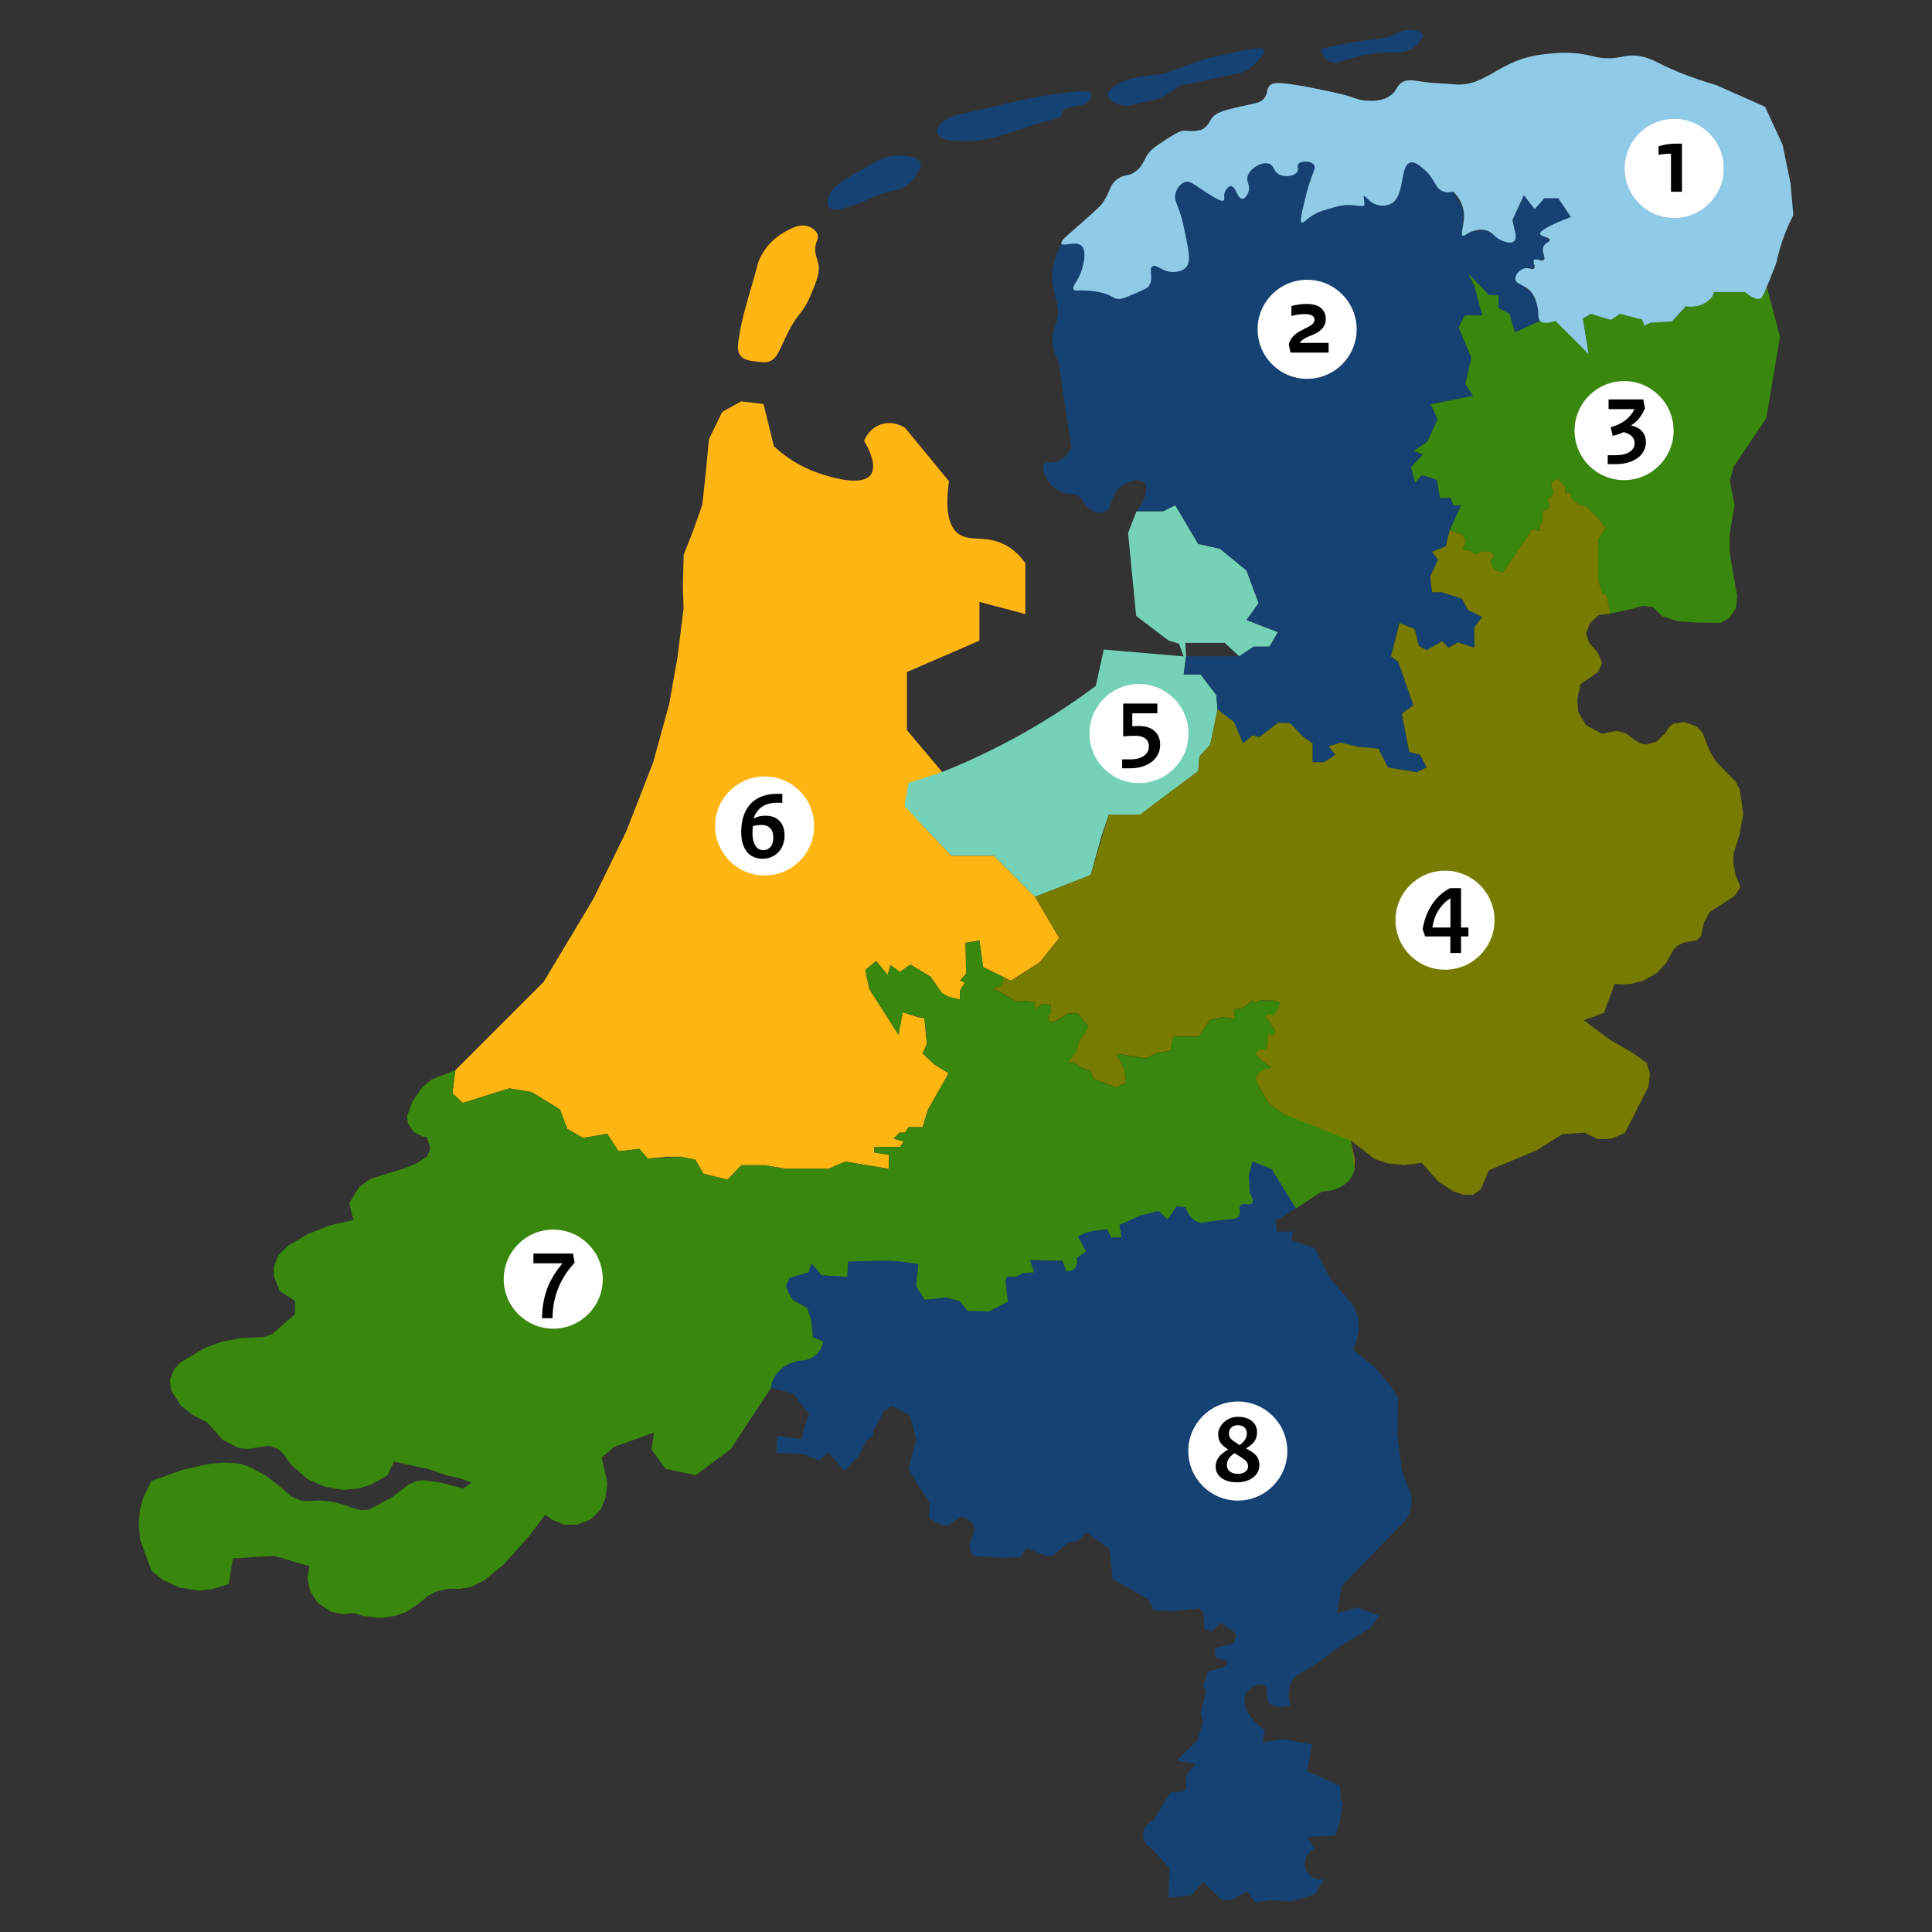 <?xml version="1.0" encoding="UTF-8"?>
<svg xmlns="http://www.w3.org/2000/svg" id="Laag_1" data-name="Laag 1" viewBox="0 0 2400 2400">
  <rect x="0" y="0" width="2400" height="2400" fill="#333333" stroke="none"/>
  <defs>
    <style>
      .cls-1 {
        fill: #76d2b6;
      }

      .cls-2 {
        fill: #777c00;
      }

      .cls-3 {
        isolation: isolate;
      }

      .cls-4 {
        fill: #fff;
      }

      .cls-5 {
        fill: #154273;
      }

      .cls-6 {
        fill: #ffb612;
      }

      .cls-7 {
        fill: #39870c;
      }

      .cls-8 {
        fill: #8fcae7;
      }
    </style>
  </defs>
  <path class="cls-6" d="M562.04,1358.04l12.77,12,57.8-18.01,27.79,4.5,35.29,21.78,9.01,24.03,19.52,11.26,30.04-5.24,14.25,21.78,25.54-2.99,10.52,12,24.77-2.25h16.5l18.01,3.76,9.75,17.27,30.04,7.5,17.27-18.01h28.53l27.02,4.5h52.56l21.01-9.01,54.04,9.01v-17.27l-18.01-2.99v-6.76h31.52l5.24-6.76-12.77-3.76,7.5-7.5h6.75l4.5-6.76h17.27l6.75-21.78,25.54-45.03-18.01-11.26-14.25-13.51,5.24-12-2.99-31.52-8.27-1.51-18.75-6.01-5.24,27.79-36.03-56.29-5.24-24.03,13.51-11.26,14.25,17.27,3.76-12,11.26,8.27,13.51-9.01,24.77,15.02,14.25,20.26,7.5,4.5,14.72,3.64v-11.14l6.28-10.13-6.28-2.19,7.79-8.71-.74-38.28,17.27-2.99,4.5,33.03,26.22,12.89,8.33,4.09,36.03-22.99,24.03-30.04-30.04-51.05-51.05-51.05h-52.56l-37.54-39.05-18.01-36.03,55.55-15.02-55.55-66.07v-72.08l90.1-39.05v-48.05l57.06,15.02v-63.08c-4.21-6.07-11.5-14.9-22.93-21.57-25.06-14.55-45.36-4.15-60.23-15.05-9.24-6.78-17.87-22.9-11.7-65.24l-54.72-66.51c-1.39-.92-14.81-9.54-30.6-3.76-14.28,5.24-19.38,18.16-20.09,20.09,6.31,10.81,16.09,30.87,8.35,41.83-13.45,19.05-69.83-3.47-73.62-5.01-21.75-8.89-37.27-21.21-46.84-30.1-4.3-17.48-8.59-34.99-12.86-52.47l-27.79-3.29-23.64,13.18-16.41,33.86h0l-3.73,39.82h0l-4.47,41.6-11.17,31.61-11.97,30.4-1.04,38.66.92,27.97h0l-7.58,60.76v.06l-.03.15-10.1,57-.15.77-.09.36-19.73,71.88-.09.27-.12.33-33.03,84.79-41.06,84.32-.06.12-.06.09-41.69,69.59-20.12,33.6-42.6,42.6-67.08,67.08-3.64,28.65.09-.09Z"></path>
  <path class="cls-1" d="M1491.47,837.79h-21.04l2.99-22.52c-.33-5.57-.62-11.14-.95-16.71h48.94c6.01,5.57,12.03,11.14,18.07,16.71l18.01-12h19.52l10.52-18.01-39.05-15.02,15.02-21.04-15.02-40.53-33.03-27.02-27.02-6.01-28.53-48.05-15.02,7.5h-33.03l-10.52,27.02c3.35,34.34,6.73,68.65,10.07,102.98,31.17,23.73,40.11,30.52,40.14,30.55h.09s4.59,1.42,12.98,3.97c1.93,5.27,3.82,10.52,5.75,15.79-33.03-2.81-66.1-5.66-99.13-8.47-3.35,15.05-6.7,30.1-10.04,45.18-20,14.96-42.31,30.22-66.93,45.18-44.14,26.78-86.27,46.72-123.9,61.71-13.92,4.53-27.82,9.07-41.74,13.57l-5.01,28.44c6.99,7.64,13.95,15.32,20.95,22.96,12.5,13.01,25.03,26.01,37.54,39.05h52.56l51.05,51.05,69.06-27.02,13.51-48.05,9.01-27.02h39.05l72.08-54.04,1.51-18.01,13.51-15.02,9.01-43.55-1.51-18.01-19.52-25.54h.06Z"></path>
  <path class="cls-5" d="M1297.12,576.59c-5.01,7.11,6.78,30.72,23.97,35.7,7.55,2.19,11.91-.47,18.4,3.91,6.73,4.53,5.69,9.81,12.56,15.05.5.39,10.61,7.88,19.23,5.01,11.2-3.7,7.2-20.62,20.92-31.79,9.21-7.5,23.97-10.46,29.27-5.01,5.36,5.48,2.1,20.47-9.6,35.61h33.03l15.02-7.5,28.53,48.05,27.02,6.01,33.03,27.02,15.02,40.53-15.02,21.04,39.05,15.02-10.52,18.01h-19.52l-18.01,12h-66.07l-2.99,22.52h21.01l19.52,25.54,1.51,18.01,20.26,15.76,11.26,26.28,12-9.75,8.27,2.25,23.29-18.01,15.02.74,15.76,16.5,12,8.27v23.55h14.25l14.25-9.27-8.27-10.52,14.25-4.5,23.29,5.24,24.03,2.25,12,23.29,35.29,6.01,12.77-6.01-8.27-15.76-13.51-3.76-9.01-47.28,14.25-10.52-18.75-54.04-9.01-6.75,10.52-41.3,18.75,7.5,5.24,21.04,9.75,5.24,19.52-11.26,7.5,8.27,12-6.75,20.26,6.75v-25.54l9.75-12.77-18.01-9.01-6.76-13.51-25.54-8.27h-12l-2.25-19.52,9.75-21.01-7.5-9.75,17.27-6.75,4.5-19.52,14.25-31.52h-9.75l-2.99-9.01h-13.51l-3.76-22.52-18.75-6.01-8.27,9.75-5.24-19.52,15.02-15.76-11.26-4.5,16.5-11.26,12.77-27.79-8.27-18.75,52.56-10.52-9.75-14.25,7.5-33.03-15.76-37.54,7.5-15.02h21.78l-9.75-36.8-7.5-15.02,25.54,26.28,12,.74v15.76l13.51,6.75,6.76,23.29,31.52-14.25-3.76-19.52-5.24-13.51-21.78-18.75,11.26-13.51h12v-10.52h12v-17.27l7.5-7.5-12-7.5,38.28-21.04-15.76-23.29h-17.27l-12,13.51-13.51-17.27-14.25,30.78,3.76,16.5-1.51,9.75h-13.51l-21.78-13.51-17.27,1.51-11.26,5.24.74-32.29-12.77-22.52h-12c-8.86-14.81-17.69-29.6-26.55-44.41-14.7,8.71-29.39,17.42-44.08,26.13-10.43-3.91-24.41-7.94-41.27-9.48-10.96-1.01-20.74-.77-29,0-29-20.83-58.01-41.63-86.98-62.45-82.21,51.67-164.46,103.31-246.67,154.98-11.76,22.28-12.59,39.23-10.99,50.81,2.13,15.44,9.36,26.87,5.01,45.18-1.84,7.67-4.09,9.81-5.01,17.57-1.63,13.57,3.08,25.39,7.53,33.45,3.26,24.47,6.87,49.3,10.87,74.45,1.63,10.31,3.32,20.53,5.01,30.66-2.31,5.6-6.43,12.77-13.95,16.74-9.69,5.1-17.04.71-20.09,5.01l.15.03Z"></path>
  <polygon class="cls-7" points="2207.88 406.03 2194.84 356.79 2187.14 370.83 2168.12 362.84 2129.58 362.84 2127.09 368.82 2114.08 378.33 2094.56 380.34 2077.05 399.37 2050.5 400.85 2043.01 404.37 2039.98 396.85 2012.46 389.85 2001.47 397.35 1976.43 389.85 1966.42 395.37 1973.56 439.78 1932.38 398.59 1913.39 398.59 1881.83 412.88 1875.08 389.59 1861.57 382.83 1861.57 367.07 1849.57 366.33 1824.03 340.05 1831.56 355.07 1841.31 391.84 1819.53 391.84 1812.03 406.86 1827.8 444.4 1820.27 477.43 1830.05 491.71 1777.49 502.2 1785.75 520.98 1772.99 548.74 1756.48 560 1767.74 564.51 1752.72 580.3 1757.96 599.79 1766.23 590.04 1784.98 596.06 1788.75 618.58 1802.26 618.58 1805.28 627.58 1815.03 627.58 1800.78 659.11 1816.77 664.11 1820.77 672.61 1816.77 683.13 1826.79 684.14 1832.3 688.64 1841.81 685.15 1851.32 685.65 1856.33 689.65 1851.32 697.65 1855.82 707.16 1866.81 711.66 1903.37 657.62 1912.88 659.61 1912.88 653.12 1916.38 645.6 1916.38 635.58 1925.39 630.07 1922.39 620.56 1927.4 616.56 1929.89 611.55 1927.4 605.07 1927.4 598.55 1934.9 595.05 1944.41 604.06 1944.41 612.06 1951.67 612.06 1951.67 619.08 1962.42 627.58 1970.42 629.09 1985.44 644.08 1994.95 655.61 1985.44 669.62 1985.44 683.64 1985.44 698.66 1985.44 710.66 1985.44 722.18 1990.95 737.68 1995.96 739.69 2000.19 762.12 2000.25 762.09 2018.42 758.5 2018.53 758.47 2019.01 758.36 2026.24 756.52 2041.55 752.58 2041.55 752.58 2041.55 752.58 2053.52 754.21 2062.97 763.63 2064.72 765.38 2084.42 771.84 2108.63 773.38 2137.6 773.73 2148.6 767.21 2156.63 755.22 2157.84 740.28 2157.87 740.13 2157.81 739.78 2155.08 723.87 2148.6 685.65 2148.71 670.69 2148.77 662.13 2154.7 627.64 2154.7 627.58 2154.7 627.52 2151.14 609.3 2148.77 597.24 2154.02 579.02 2158.82 571.91 2194.16 519.47 2211.17 418.39 2207.88 406.03"></polygon>
  <path class="cls-2" d="M1995.96,739.69l-5.01-2.01-5.51-15.52v-52.56l9.51-14.01-9.51-11.52-15.02-15.02-8-1.51-10.75-8.5v-7.02h-7.26v-8l-9.51-9.01-7.5,3.5v6.52l2.49,6.52-2.49,5.01-5.01,4,2.99,9.51-9.01,5.51v10.01l-3.5,7.5v6.52l-9.51-2.01-36.53,54.04-11.02-4.5-4.5-9.51,5.01-8-5.01-4-9.51-.5-9.51,3.5-5.51-4.5-10.01-1.01,4-10.52-4-8.5-16.03-5.01-4.5,19.52-17.27,6.75,7.5,9.75-9.75,21.01,2.25,19.52h12l25.54,8.27,6.76,13.51,18.01,9.01-9.75,12.77v25.54l-20.26-6.75-12,6.75-7.5-8.27-19.52,11.26-9.75-5.24-5.24-21.04-18.75-7.5-10.52,41.3,9.01,6.75,18.75,54.04-14.25,10.52,9.01,47.28,13.51,3.76,8.27,15.76-12.77,6.01-35.29-6.01-12-23.29-24.03-2.25-23.29-5.24-14.25,4.5,8.27,10.52-14.25,9.27h-14.25v-23.55l-12-8.27-15.76-16.5-15.02-.74-23.29,18.01-8.27-2.25-12,9.75-11.26-26.28-20.26-15.76-9.01,43.55-13.51,15.02-1.51,18.01-72.08,54.04h-39.05l-22.52,75.07-69.06,27.02,30.04,51.05-24.03,30.04-36.03,22.99-8.33-4.09-3.94,10.13-10.01,3.26,28.77,16.5,14.52-.5,8.77,2.01v8.5l9.01-6.52,10.52.24.74,11.02-3.76,2.25.5,6.99,5.75,2.25,19.02-11.26h12l12.5,16.27-3.5,8-7.76,9.51-3.76,14.01-10.52,13.27,8-.24,8.77,6.52,11.52,4,3.76,10.01,28.26,10.52,12-5.51-2.01-17.78-9.27-17.27,6.25-.24,29.03,4.74,15.26-6.76,16.03-2.76,3.5-18.01,31.52.74,13.78-20.77,16.03-3.5,15.26,1.75-1.01-11.26,10.25-2.01,12.5-9.01,3.76,2.76,6.01-3.26,20.03.5,4.27,2.25-1.75,6.99-6.01,9.01-6.76-2.01-3.76,4.5,4.5,3.76,8,13.27-2.49,5.01-6.99-.74v7.76l-1.75,10.75-8.5-.5-4.74,6.25,7.76,8.27,12.27,8.77-7.5,1.75-8,3.5-4.5,7.5,3.76,9.51,12.77,22.01,19.02,13.27,9.01,21.78-9.27-4.5h-11.26l-9.27,21.04-6.25,2.01-16.5-17.27-11.26-1.75-1.75,3.76h-4.74l-5.75,4.27.74,13.51-3.76,3.5,6.99,4.5,6.25,8.27-4.5,5.01-7.76,1.24,1.75,8-12.77,2.99-12.27,1.51-2.76,5.75-8.27,7.26-10.52-6.25-8.27-17.78-7.76-1.51-1.01-4.74h3.76l.5-5.24,5.51-7.5,6.01,2.25,3.76-3.5,9.01-3.5,5.51-6.99-4.74-9.51-13.78-6.25-10.52-.24-19.76-6.52-17.01-8-24.77-.24-4.27-1.75-43.05-.24-12.27,7.5-21.27-.5-17.01,6.01-13.01,13.01v11.02l-10.01,14.01,4,12,13.51,10.25,11.52-2.25,7.76-3.76,4.74-11.76h10.52l5.01,8.77,14.75,3.26,3.5-8.77,10.25-2.49,12.77-.24,10.01,8.77,11.52-.74,3.76,3.5,6.01,21.04,13.51,1.51,10.52,13.51h13.51l7.5,13.51,18.01,2.99,15.02-4.5h25.54v-15.02l15.02-4.5,11.58,25.54,15.44,9.01,22.52-1.51c7.17-4.68,14.34-9.33,21.51-14.01l8.21-9.69,27.64-12.71,35.46-16.29,5.07-11.05h0l.68-11.67v-.18l-5.24-24.21,29.3,22.75,16.03,5.54.21.09h.21l20.56,2.25h.06l21.84-2.84,20.44,23.05.06.06.15.09,18.19,11.97h0l13.87,4.65h10.7l9.81-6.73h.03v-.06l10.13-23.73c20.15-8.44,40.26-16.89,60.41-25.33,10.16-6.49,20.29-12.98,30.46-19.46,9.36-.68,18.72-1.36,28.09-2.04l11.64,5.81,4.38,2.19h12l5.39-.71.53-.06.15-.06,15.91-6.67,29.12-57.15,2.04-16.47h0l-4.15-13.45-16.27-12h0l-29.78-17.04-32.03-24.03c8.35-2.99,16.68-6.01,25.03-9.01,4.47-12.03,8.95-24.06,13.42-36.09l7.97.65h.27l12.3-.77h.12l14.78-3.85h.06l.06-.06,15.97-9.04,12.06-12.32h0l9.1-16.59,5.96-5.93,7.58-3.5h0l3.61-.59,11.88-1.99,5.45-5.54.06-.06v-.12l2.87-13.04.77-3.53v-.06h0l7.32-13.18,11.85-7.41h0l18.87-12.44,7.35-10.87-6.43-15.64-.09-.21v-.24l-2.55-15.79.53-9.57v-.36l.09-.21,7.35-23.76h0l4.56-25.18-4.5-30.52-4.89-9.33v-.06h-.06l-12.71-13.01h0l-11.76-12.27h0l-.03-.09-7.94-12.95-.06-.12v-.09l-5.57-14.22-3.11-8.03h0l-7.38-7.91-15.23-5.54h0l-13.69,2.1-5.16,4.27h0l-5.13,7.82-.65,1.01-10.22,9.36-13.01,3.5-5.87-1.1h-.09l-.06-.06-6.78-3.91h-.03l-11.29-8.44-12.41-3.56h0l-18.01,3.56-19.67-10.4h0l-9.81-16.62h0l-1.16-15.49c1.36-6.34,2.76-12.68,4.12-19.02l21.75-15.08,4.95-11.2-4.95-12.21h0l-2.61-3.08-8.56-10.07-.15-.18v-.09l-3.7-11.41,5.13-12.77,10.61-9.69,14.28-1.93h.06l-4.24-22.43-.09-.09Z"></path>
  <path class="cls-7" d="M998.09,1690.84c2.22-.24,10.34-1.42,17.01-8.35,6.16-6.43,7.26-13.84,7.53-16.18-4.18-1.66-8.35-3.35-12.56-5.01-.68-6.99-1.39-13.95-2.07-20.95-1.75-5.24-3.5-10.52-5.24-15.76-2.07-1.13-4.15-2.22-6.22-3.35-3.7-1.98-7.41-3.97-11.11-5.96-1.63-2.13-3.38-4.77-5.01-7.94-1.87-3.61-3.08-6.96-3.91-9.78l4.33-9.87c7.94-2.31,15.88-4.65,23.85-6.96,1.13-3.7,2.22-7.44,3.35-11.14,4.33,4.92,8.65,9.87,12.98,14.78l31.64,1.96c.39-6.31.74-12.65,1.13-18.96,5.1.06,13.01.09,22.72,0,19.73-.21,26.07-.77,37.09-.15,6.43.39,15.79,1.24,27.2,3.5l-2.84,26.87c3.56,5.72,7.11,11.44,10.67,17.18,8.92-.92,17.84-1.87,26.78-2.78,5.48,1.45,10.99,2.93,16.47,4.38,3.44,4.12,6.87,8.24,10.31,12.35,8.92.18,17.84.39,26.78.56,7.82-4.09,15.61-8.18,23.43-12.27-1.13-8.35-2.22-16.74-3.35-25.09.74-2.04,1.48-4.09,2.22-6.13,3.53.18,7.05.39,10.61.56l9.48-5.01,13.39-.56c-1.6-5.16-3.23-10.28-4.83-15.44,13.33.33,26.63.62,39.97.95,1.1,2.96,2.16,5.98,3.2,9.07.41,1.27.86,2.52,1.24,3.76,1.04.21,5.3,1.01,9.07-1.54,4.27-2.87,6.13-8.83,4.33-14.64,3.91-2.78,7.82-5.57,11.7-8.35-3.41-6.16-6.81-12.32-10.22-18.49,7.58-2.43,15.17-4.89,22.75-7.32.06,0,7.41-.92,7.5-.92.03,0,5.87-.71,5.9-.71,1.81,3.5,3.61,6.96,5.45,10.46,4.18-.15,8.35-.27,12.56-.41-.83-5.16-1.66-10.31-2.52-15.47,1.54-.71,3.08-1.39,4.65-2.1,14.64-5.01,29.24-10.04,43.88-15.05,3.76,3.5,7.53,6.96,11.29,10.46,3.76-5.57,7.53-11.14,11.29-16.74,3.61.56,7.26,1.13,10.87,1.66,3.08,12.62,9.33,17.01,11.91,18.49,8.8,5.04,13.39-1.72,35.14-1.27,1.72.03,8.98.21,15.7-3.7,1.66-.98,2.78-1.63,3.73-3.05,3.2-4.77-.86-10.25,2.04-13.15,1.6-1.6,4.8-1.84,6.84-1.45,2.01.39,3.26,1.48,5.04.92,0,0,1.36-.41,2.37-1.81,1.84-2.52.59-7.55-2.93-12.56-.41-7.38-.83-14.78-1.24-22.16,1.54-5.72,3.08-11.44,4.59-17.15,3.94,2.01,8.38,4,13.39,5.87,3.67,1.36,7.17,2.46,10.46,3.35,3.61,5.9,7.26,11.79,10.87,17.66,6.43,10.43,12.83,20.86,19.26,31.26,10.7-7.02,21.36-14.01,32.06-21.04,3.26,0,24.38-.5,35.46-16.29,2.64-3.73,4.18-7.61,5.07-11.08-1.54-12-3.05-24.03-4.59-36.03-27.61-10.84-55.2-21.69-82.81-32.56l-19.02-13.27-12.77-22.01-3.76-9.51,4.5-7.5,8-3.5,7.5-1.75-12.27-8.77-7.76-8.27,4.74-6.25,8.5.5,1.75-10.75v-7.76l6.99.74,2.49-5.01-8-13.27-4.5-3.76,3.76-4.5,6.76,2.01,6.01-9.01,1.75-6.99-4.27-2.25-20.03-.5-6.01,3.26-3.76-2.76-12.5,9.01-10.25,2.01,1.01,11.26-15.26-1.75-16.03,3.5-13.78,20.77-31.52-.74-3.5,18.01-16.03,2.76-15.26,6.76-29.03-4.74-6.25.24,9.27,17.27,2.01,17.78-12,5.51-28.26-10.52-3.76-10.01-11.52-4-8.77-6.52-8,.24,10.52-13.27,3.76-14.01,7.76-9.51,3.5-8-12.5-16.27h-12l-19.02,11.26-5.75-2.25-.5-6.99,3.76-2.25-.74-11.02-10.52-.24-9.01,6.52v-8.5l-8.77-2.01-14.52.5-28.77-16.5,10.01-3.26,3.94-10.13-26.22-12.89-4.5-33.03-17.27,2.99.74,38.28-7.79,8.71,6.28,2.19-6.28,10.13v11.14l-14.72-3.64-7.5-4.5-14.25-20.26-24.77-15.02-13.51,9.01-11.26-8.27-3.76,12-14.25-17.27-13.51,11.26,5.24,24.03,36.03,56.29,5.24-27.79,27.02,7.5,2.99,31.52-5.24,12,14.25,13.51,18.01,11.26-25.54,45.03-6.75,21.78h-17.27l-4.5,6.76h-6.75l-7.5,7.5,12.77,3.76-5.24,6.76h-31.52v6.76l18.01,2.99v17.27l-54.04-9.01-21.01,9.01h-52.56l-27.02-4.5h-28.53l-17.27,18.01-30.04-7.5-9.75-17.27-18.01-3.76-41.3,2.25-10.52-12-25.54,2.99-14.25-21.78-30.04,5.24-19.52-11.26-9.01-24.03-35.29-21.78-27.79-4.5-57.8,18.01-12.77-12,3.64-28.65-29.57,11.44-11.67,9.92h-.03l-.03.09-12,17.07h0v.03l-6.9,19.14,1.39,8.5h0l6.64,10.28,11.58,5.9h.06l.12.03,4.8.53,4.44,14.34v.12l-3.94,9.69-12.12,8.06-15.2,6.46h0l-28.32,8.71-14.72,4.53h0l-13.72,9.92-.15.12-.06.12-12.56,20.06c1.75,7.02,3.5,14.01,5.27,21.04l-28.92,6.61h-.09l-.09.06-27.88,10.93h0l-24.09,14.28-.12.06-.06.06-12.21,11.73-5.33,14.01h0v12.65l.92,2.22,6.43,15.82,18.93,12.09h0l-.09,7.35-.12,9.07-10.58,9.3-17.45,15.38-10.49,3.58h-.03l-18.81,1.04-11.26.62h0l-23.29,4.59h0l-20.38,7.64-30.31,18.19h-.03l-.06.09-6.96,7.41h0v.03l-5.66,13.33,1.39,13.1v.21l.12.12,11.73,18.52.06.09.12.09,14.1,11.52.24.18.33.15,17.98,9.07,19.41,21.75.06.09h.09l20.47,10.49h0l11.55.83h0l7.11-1.1,17.87-2.78h.24l11.5,3.85h.06l.09.09,5.84,5.27h0l4.47,6.22,5.84,8.15.09.12h0l20.15,17.6h0l21.27,9.45h0l23.11,4,19.41-1.81h.06l.09-.03,14.22-4.36h.12l.06-.09,21.04-11.76c2.7-5.72,5.39-11.44,8.09-17.15,14.49,3.2,28.95,6.4,43.43,9.6l22.55,7.55,15.32,3.5h0l15.2,5.33-10.13,7.55-28.41-7.38-20.62-2.93h0l-9.42.92-9.69,4.41h0l-2.84,2.16-17.51,13.42-29.09,15.67-9.36.56h-.24l-9.39-2.34h0l-13.12-4.74-.21-.06h-.09l-13.42-3.26h0l-5.13-.77-10.19-.83h-.27l-11.58.59h-10.34l-12.44-5.33h0l-11.2-9.57h0l-19.55-15.58-21.69-11.97-13.21-4.03h-.12l-.15-.06-18.9-1.16h-.24l-19.64,2.01h-.09l-30.31,6.96h-.12l-.12.06-38.96,13.78-10.49,21.54v.09l-.09.18-3.76,14.4v.12l-1.51,15.85v.44l1.72,20.06h0l14.16,38.93,14.52,11.5.24.18.27.12,19.14,8.86,23.46,3.73h.56l17.48-1.57h.09l.06-.03,20.18-6.28c1.69-10.61,3.35-21.21,5.04-31.82l51.02-3.23,44,12.8-2.19,14.81h0v.03l2.9,15.26h0v.06l9.33,15.08,17.48,11.61h0l14.75,2.84h.06l12.71-1.48,10.28,3.38h.12l19.85,2.64h.15l4.62-.06,16.32-2.34h0l13.69-4.65,16.44-10.87h0l10.1-8.8h0l.03-.03,9.45-5.3,16.35-4.06h0l14.64.06,13.72-2.25,16.38-8.15h.03v-.03l24.06-19.61h.03l.06-.09,30.93-34.46.09-.12.15-.21,20.68-27.26,8.03,6.25h0l15.61,6.16h0l15.85.12h0l17.21-6.76,12.12-12.35.06-.06.06-.15,5.87-13.98.12-.27v-.27l1.96-18.28v-.44l-6.84-31.02c5.18-4.38,10.4-8.74,15.58-13.12,6.84-2.46,13.69-4.95,20.5-7.41l28.92-10.46-1.45,9.6-1.75,11.47,17.33,23.97h0l.03.03,37.3,8.09h0l43.67-32.29h0c16.77-25.48,33.54-50.96,50.31-76.44h0c.5-3.14,2.73-14.72,13.24-23.76,11.26-9.72,24.12-9.63,27.08-9.54l-.09.29Z"></path>
  <path class="cls-5" d="M1586.01,1530.35c-.5-4.62-.98-9.27-1.48-13.9,8.44-5.13,16.86-10.25,25.3-15.38-10.04-16.32-20.09-32.62-30.1-48.94-7.94-3.08-15.88-6.13-23.85-9.21-1.54,5.72-3.08,11.44-4.59,17.15.41,7.38.83,14.78,1.24,22.16,4.5,8,4.09,11.14,2.93,12.56-2.67,3.2-10.31-1.39-14.25,2.34-3.44,3.26.71,8.27-2.04,13.15-3.05,5.42-10.64,3.56-33.03,6.7-11.47,1.6-13.39,2.64-17.57,1.24-9.33-3.11-13.95-13.1-15.88-18.4-3.61-.56-7.26-1.13-10.87-1.66-3.76,5.57-7.53,11.14-11.29,16.74-3.76-3.5-7.53-6.96-11.29-10.46-7.53,1.81-15.05,3.61-22.58,5.45-8.65,3.91-17.3,7.82-25.92,11.7.83,5.16,1.66,10.31,2.52,15.47-4.18.15-8.35.27-12.56.41-1.81-3.5-3.61-6.96-5.45-10.46-5.72.71-11.44,1.39-17.15,2.1-3.2.83-6.4,1.66-9.63,2.52-3.14,1.45-6.25,2.9-9.39,4.36,3.41,6.16,6.81,12.32,10.22,18.49-3.91,2.78-7.82,5.57-11.7,8.35,1.6,4.92.27,10.19-3.35,13.39-4.09,3.61-9.27,2.9-10.04,2.78-1.48-4.27-2.96-8.56-4.47-12.83-13.33-.33-26.63-.62-39.97-.95,1.6,5.16,3.23,10.28,4.83,15.44l-13.39.56-9.48,5.01c-3.53-.18-7.05-.39-10.61-.56l-2.22,6.13c1.13,8.35,2.22,16.74,3.35,25.09-7.82,4.09-15.61,8.18-23.43,12.27-8.92-.18-17.84-.39-26.78-.56-3.44-4.12-6.87-8.24-10.31-12.35-5.48-1.45-10.99-2.93-16.47-4.38-8.92.92-17.84,1.87-26.78,2.78-3.56-5.72-7.11-11.44-10.67-17.18l2.84-26.87c-8.35-1.75-17.95-3.23-28.59-4.03-11.5-.86-21.89-.74-30.96-.15-9.15.27-18.31.56-27.46.83-.39,6.31-.74,12.65-1.13,18.96l-31.64-1.96c-4.33-4.92-8.65-9.87-12.98-14.78-1.13,3.7-2.22,7.44-3.35,11.14-7.94,2.31-15.88,4.65-23.85,6.96l-4.33,9.87c1.3,3.26,2.61,6.52,3.91,9.78,1.66,2.64,3.35,5.3,5.01,7.94,5.78,3.11,11.55,6.19,17.33,9.3l5.24,15.76c.68,6.99,1.39,13.95,2.07,20.95,4.18,1.66,8.35,3.35,12.56,5.01-.33,2.58-1.42,8.33-5.87,13.81-6.01,7.38-14.01,9.18-16.32,9.63-3.05.12-25.27,1.3-36.8,18.81-3.7,5.6-5.24,11.29-5.9,15.58,9.21,2.34,18.43,4.65,27.64,6.99,6.61,8.59,13.18,17.18,19.79,25.81-2.43,7.17-4.83,14.31-7.26,21.48-.56,3.17-1.13,6.31-1.66,9.48-10.22-1.3-20.44-2.61-30.66-3.91-.39,6.96-.74,13.95-1.13,20.92,10.96.47,21.92.92,32.92,1.39,6.7,2.7,13.39,5.39,20.09,8.09,4-3.26,8-6.52,12-9.75,6.52,7.53,13.01,15.05,19.52,22.58l17.84-18.69c3.17-6.22,6.31-12.44,9.48-18.69,2.96-2.22,5.96-4.47,8.92-6.7-.21-1.48-.44-2.93-.65-4.41,4.68-8.86,9.36-17.69,14.04-26.55,3.35-1.78,6.7-3.53,10.04-5.3,7.26,3.82,14.49,7.61,21.75,11.44,2.7,9.87,5.39,19.7,8.09,29.57-3.23,12.21-6.49,24.41-9.72,36.62,3.94,6.81,7.88,13.6,11.82,20.41,4.89,7.38,9.75,14.78,14.64,22.16-.41,6.28-.83,12.56-1.24,18.81,5.01,2.78,10.04,5.57,15.05,8.35,2.93.41,5.87.83,8.77,1.24,5.3-3.91,10.61-7.82,15.88-11.7,11.41,3.76,15.2,8.56,16.32,12.56,2.64,9.3-8.03,18.04-4.27,29.69,1.04,3.26,2.87,5.63,4.27,7.14,11.29.71,22.58,1.39,33.89,2.1,8.09-.27,16.18-.56,24.26-.83,2.22-3.76,4.47-7.53,6.7-11.29,8.65,3.35,17.3,6.7,25.92,10.04,2.64-.27,5.3-.56,7.94-.83,5.72-5.16,11.44-10.31,17.15-15.47l13.39-2.52c3.5-3.5,6.96-6.96,10.46-10.46l28.86,20.5c1.24,12.41,2.52,24.83,3.76,37.21,14.64,8.35,29.27,16.74,43.91,25.09,1.39,2.37,2.78,4.74,4.18,7.11.71,2.1,1.39,4.18,2.1,6.28,7.53.56,15.05,1.13,22.58,1.66,11.7-1.24,23.43-2.52,35.14-3.76,1.66,2.1,3.35,4.18,5.01,6.28l.83,19.23,9.21,3.35c3.91-3.61,7.82-7.26,11.7-10.87,4.74,3.35,9.48,6.7,14.22,10.04l5.01,5.01c-1.24,3.5-2.52,6.96-3.76,10.46-7.29,1.96-14.61,3.91-21.89,5.87-.5,1.16-1.19,3.11-1.24,5.57-.09,3.08.83,5.45,1.39,6.7l14.49,3.5c-.18,1.54-.39,3.08-.56,4.59-1.45,1.13-2.87,2.22-4.33,3.35-6.67,1.96-13.3,3.91-19.97,5.9h0v.09l-2.22,8.24v.06l-.03.03c-1.24,2.64-2.46,5.27-3.7,7.91,1.24,2.76,2.49,5.54,3.73,8.3-2.22,8.92-4.47,17.84-6.7,26.78l3.35,10.04c-2.43,7.82-4.83,15.61-7.26,23.43-8.27,8.15-16.53,16.29-24.8,24.44l-.09.39v.53c7.91,1.39,15.85,2.81,23.76,4.21-10.4,8.15-12.86,15.08-13.18,19.94-.3,4.83,1.42,9.36-1.33,12.41-2.34,2.58-6.55,2.58-9.54,2.22-2.76.39-5.54.74-8.3,1.13-6.99,11.41-14.01,22.84-21.01,34.25v.06l-.06.06c-7.11,2.49-12.12,8.95-12.68,16.38-.53,7.08,3.05,13.9,9.21,17.57,4.74,5.01,9.48,10.04,14.22,15.05,3.08,3.35,6.13,6.7,9.21,10.04-.56,12.27-1.13,24.53-1.66,36.8,9.48-.83,18.96-1.66,28.44-2.52,5.01-5.57,10.04-11.14,15.05-16.74,7.82,7.53,15.61,15.05,23.43,22.58l12.56-.83c6.13-3.35,12.27-6.7,18.4-10.04,3.35,4.47,6.7,8.92,10.04,13.39,6.4-.83,12.83-1.66,19.23-2.52,8.65.56,17.3,1.13,25.92,1.66,9.66-2.99,19.35-5.98,29-8.98v-.09l.09-.09,11.55-18.31.09-.15c-9.98,2.13-20.06-3.7-23.17-13.39-3.08-9.6,1.63-20.12,10.87-24.26-2.78-5.01-5.57-10.04-8.35-15.05,11.44-.56,22.87-1.13,34.31-1.66,1.96-5.57,3.91-11.14,5.87-16.74,1.19-8.3,2.37-16.59,3.56-24.89l-1.96-1.04-.24-.12h-.06c-.41-6.4-.86-12.77-1.27-19.14-13.6-6.01-27.23-12-40.83-18.01l-.09-.09h-.09c2.25-10.99,4.47-21.95,6.73-32.95-12-2.22-23.97-4.47-35.97-6.7-8.44,1.21-16.89,2.4-25.36,3.61h0l2.01-15.2c-20.53-14.16-29-33.09-23.49-44.44,4.27-8.83,17.75-14.64,23.43-10.87,5.87,3.88.09,15.67,6.7,22.58,5.33,5.6,15.7,4.77,25.09,2.52-2.07-8.24-3.7-20.56,2.52-30.96,4-6.7,8.89-8.59,20.09-15.05,24.77-14.34,21.39-16.92,56.88-38.49,8.47-5.16,15.52-9.15,20.09-11.7,3.73-5.13,7.47-10.25,11.2-15.38-9.1-3.44-18.22-6.87-27.32-10.31h-.09l-25.03,7.58,5.42-33.89c26.22-26.96,52.44-53.92,78.66-80.91l5.72-9.6h0v-.06l2.67-10.55v-11.97h0v-.03l-6.37-15.79-5.48-13.72h0v-.03l-5.63-45.77h0v-.15l.65-45.3-9.36-15.23-.24-.39-.18-.21-18.78-22.34-26.81-21.39,5.45-17.78v-.15l.06-.18,1.21-9.95v-.18l-.89-12.24h0v-.06l-5.66-14.55h0v-.06l-11.2-13.15h0l-17.36-19.73-19.85-38.66c-9.45-3.26-18.9-6.52-28.35-9.78l1.33-10.75-20.06.39.06.06Z"></path>
  <rect class="cls-4" x="1575.25" y="145.58" width="504.52" height="47.97" rx="15.97" ry="15.97"></rect>
  <path class="cls-5" d="M1641.62,60.7c15.49-3.79,28.2-6.28,36.8-7.82,36.23-6.49,34.9-2.7,47.97-7.82,11.2-4.38,20.24-10.31,31.79-7.26,4.47,1.19,7.85,3.35,10.04,5.01-1.27,3.76-3.64,8.98-8.35,13.39-10.28,9.6-24.95,8.98-31.79,8.92-15.05-.12-36.77,2.25-66.93,12.83-.92.09-9.24.83-15.05-5.57-4.27-4.68-4.44-10.25-4.47-11.7v.03Z"></path>
  <path class="cls-8" d="M1770.73,102.06c-14.37-1.96-21.98-4.3-29.3.39-6.96,4.44-5.87,9.87-13.63,15.85-10.13,7.79-23.05,7.11-30.55,6.7-11.91-.65-12.74-3.88-32.2-8.35-6.25-1.45-13.75-3.23-28.86-6.28-47.49-9.6-55.08-8.33-59.17-3.76-4.41,4.89-1.39,9.42-6.93,15.91-4.41,5.18-9.6,5.45-22.58,8.35-24.23,5.42-36.35,8.15-41.83,15.47-3.41,4.56-4.68,9.84-11.29,13.81-3.44,2.07-7.55,2.19-10.46,2.52-6.96.74-8.62-.68-13.42-.39-2.25.15-5.84.68-20.47,10.01-7.97,5.07-11.7,7.91-14.93,10.13-15.29,10.58-11.67,22.31-26.07,31.67-8.8,5.75-10.99,1.9-19.67,7.53-12.03,7.82-9.21,16.15-20.35,31.35-3.26,4.47-15.88,15.52-41.15,37.66-4.06,3.56-10.61,9.27-9.27,12.09,1.96,4.06,17.45-4.09,24.74,2.55,8.68,7.88,0,31.46-.41,32.62-4.62,12.3-11.64,18.13-9.21,21.69,1.6,2.31,5.21.74,16.32,1.33,2.78.15,11.08.62,19.67,2.93,12.71,3.44,12.44,7.23,20.09,7.53,4,.15,9.81-2.31,21.27-7.26,9.39-4.06,14.1-6.13,15.76-8.27,7.11-9.18-.41-21.66,4.77-25.03,5.1-3.32,13.01,8.18,27.49,7.02,2.9-.24,9.51-.77,13.9-5.36,6.64-6.93,4.09-19.64-1.24-44.77-2.16-10.19-3.26-15.29-5.16-21.21-4.53-14.19-8.06-18.16-6.58-25.21,1.33-6.25,6.43-14.25,13.39-15.47,6.19-1.1,9.69,3.94,32.62,17.98,5.01,3.05,11.85,7.14,14.22,5.01,1.75-1.57-.62-5.04,1.24-10.04,1.19-3.14,4.24-7.53,7.53-7.53,6.19,0,8.06,15.64,14.13,15.73,3.58.06,6.87-5.36,8.03-9.45,2.13-7.44-2.67-10.78-1.66-17.15,1.66-10.78,18.4-20.59,27.61-16.74,6.01,2.52,4.41,9.04,11.7,12.98,8.06,4.36,20.21,1.93,22.99-3.76,1.69-3.44-1.04-5.98.83-8.77,3.17-4.74,16-4.71,19.67.83,2.37,3.58-.59,7.23-5.87,23.43-2.43,7.47-3.85,13.33-6.7,25.09-4.98,20.62-3.85,22.49-2.93,22.99,2.61,1.48,6.78-6.01,19.67-12.12,4.36-2.07,7.79-3.05,14.64-5.01,10.13-2.9,15.2-4.36,21.75-4.59,11.76-.41,20.47,3.17,22.04.06.21-.41.03-2.19-.36-5.69-.5-4.62-.77-5.39-.36-5.69,1.42-.98,6.01,6.67,13.39,10.04,6.55,2.99,14.67,2.28,19.67,0,18.78-8.62,11.02-47.76,24.68-51.43,5.45-1.45,11.32,3.47,17.15,8.35,13.24,11.11,13.15,23.88,24.03,27.64,4.44,1.54,8.8.89,12,0,4.56,4.53,10.7,12.09,12.77,22.52,3.11,15.73-4.65,30.25-.74,32.29,1.98,1.04,4.18-2.67,11.26-5.24,1.39-.5,9.3-3.38,17.27-1.51,9.84,2.34,9.75,9.51,21.78,13.51,3.44,1.16,10.1,3.35,13.51,0,2.99-2.93,1.81-8.44,1.51-9.75-1.24-5.51-2.49-11.02-3.76-16.5,4.74-10.25,9.51-20.53,14.25-30.78,4.5,5.75,9.01,11.52,13.51,17.27,4-4.5,8-9.01,12-13.51h17.27c5.24,7.76,10.52,15.52,15.76,23.29-29.95,11.5-39.05,17.69-38.28,21.04.77,3.41,11.82,3.76,12,7.5.15,2.58-5.1,2.87-7.5,7.5-3.53,6.73,3.05,14.49,0,17.27-2.78,2.52-9.6-2.58-12,0-2.22,2.37,2.25,8.03,0,10.52-2.01,2.22-6.49-1.33-12,0-5.93,1.42-11.97,8.12-11.26,13.51.98,7.35,13.75,6.28,21.78,18.75,3.11,4.86,4.38,10.01,5.24,13.51,2.73,11.08.39,16.12,3.76,19.52,2.28,2.28,7.2,3.88,19.02,0,13.72,13.72,27.43,27.43,41.15,41.15-2.37-14.81-4.74-29.63-7.14-44.41,3.35-1.84,6.67-3.67,10.01-5.51,8.35,2.49,16.68,5.01,25.03,7.5,3.67-2.49,7.35-5.01,11.02-7.5,9.18,2.34,18.34,4.68,27.52,6.99,1.01,2.49,2.01,5.01,2.99,7.5,2.49-1.16,5.01-2.34,7.5-3.5,8.83-.5,17.69-1.01,26.52-1.51,5.84-6.34,11.67-12.68,17.51-19.02,3.14.59,10.87,1.57,19.52-2.01,6.76-2.78,10.96-7.08,13.01-9.51.83-2.01,1.66-4,2.49-6.01h38.54c4.83,4.12,13.39,10.43,19.02,8,.21-.09.41-.18.47-.24,1.1-.65,2.58-2.73,7.23-13.84,4.92-11.73,11.88-30.01,11.91-30.07,2.46-11.7,6.19-25.03,11.94-39.29,2.93-7.29,6.04-13.98,9.21-20.09l-3.35-39.32c-3.35-16.18-6.7-32.35-10.04-48.53l-21.75-46.84c-20.09-8.92-40.14-17.84-60.23-26.78-33.3-9.78-55.55-19.38-70.28-26.78-8.03-4.03-17.81-9.39-31.79-10.04-12.56-.56-16.71,3.2-31.79,3.35-13.36.12-18.58-2.78-31.79-5.01-19.02-3.23-33.89-1.6-48.53,0-57.21,6.28-71.43,41.24-112.11,37.36-11.82-1.13-23.76-1.13-35.55-2.73l.18.09Z"></path>
  <g id="Laag_5" data-name="Laag 5">
    <path class="cls-6" d="M917.45,422.68c4.44-30.43,12.3-52.74,19.08-76.97,4.77-17.07,4.65-19.49,8.24-26.46,9.81-19.17,24.44-27.88,29.48-30.78,8.15-4.71,19.97-11.52,31.2-6.73,1.27.53,9.01,3.85,10.4,10.58.86,4.24-1.42,6.7-2.61,12.03-2.04,9.13,1.57,15.88,3.05,22.13,2.76,11.5-1.51,21.66-9.13,39.94-10.01,24.03-14.93,20.03-28.59,47.14-9.95,19.73-12.59,32.23-23.41,35.61-4.5,1.39-9.13.83-15.61,0-8.12-1.04-15.82-1.99-19.94-7.7-3.94-5.45-2.99-13.04-2.16-18.75v-.03Z"></path>
    <path class="cls-5" d="M1165.1,166.73c2.34,3.82,7.7,5.78,9.21,6.31,4.59,1.63,9.27,1.81,18.46,2.1,1.21.03,9.54.3,15.67,0,31.23-1.54,73.06-21.09,97.32-26.04,2.81-.56,8.33-1.57,11.52-4.47,3.23-2.93.98-4.98,4.62-7.88,2.43-1.93,5.63-2.78,11.08-4.21,8.62-2.28,10.58-1.24,14.75-3.17,5.3-2.43,6.73-6.16,7.38-7.88.95-2.52,1.81-4.77,0-6.31-3.41-2.93-14.69-2.1-31.37,0-26.31,3.32-43.34,6.84-43.34,6.84-28.29,5.84-55.79,12.92-83.93,18.93-3.7.8-16.47,3.53-24.92,10.01-4.36,3.35-5.87,6.43-6.46,7.88-.83,2.13-1.9,4.8,0,7.88h0Z"></path>
    <path class="cls-5" d="M1376.49,115.78c-1.75,5.39,3.41,8.74,6.07,10.46,2.31,1.51,8.21,5.33,18.19,4.89,4.74-.21,4.92-1.13,20-4.33,11.14-2.37,11.88-2.04,16.35-3.56,6.07-2.04,10.07-4.5,15.44-7.76,8.98-5.48,8.03-6.49,13.33-8.77,4.47-1.93,5.93-1.54,20.92-4.53l22.72-4.92c5.45-1.19,10.9-2.43,16.35-3.56,11.76-2.43,12.32-2.28,15.47-3.35,7.44-2.58,11.97-6.13,15.26-8.71,1.98-1.57,4.41-4.33,9.27-9.87,2.4-2.73,3.85-4.53,4.24-6.81.27-1.63.53-3.2-.92-4.21-.8-.56-3.64-2.01-23.43,1.63-7.44,1.36-11.47,2.4-21.81,4.74-16.59,3.73-14.96,3.05-20.92,4.53-6.64,1.66-12,3.35-39.91,13.54-7.73,2.81-14.31,5.27-19.41,7.14-8.71.44-16.09,1.36-21.42,2.19-8.5,1.3-14.43,2.19-21.81,4.74-3.73,1.27-10.46,3.61-16.35,7.97-2.4,1.78-6.46,4.74-7.67,8.53h.03Z"></path>
    <path class="cls-5" d="M1044.52,259.47c18.16-3.64,28.89-10.07,42.46-15.49,20.68-8.27,26.34-5.54,37.74-12.62,9.87-6.13,14.04-13.39,16.06-18.37.39-.47,6.81-8.68,0-14.34-3.53-2.93-9.01-3.88-13.21-4.59-2.28-.39-10.37-1.63-20.77,0-9.93,1.57-15.44,4.74-30.19,13.21-27.11,15.55-30.96,17.75-36.8,22.96-6.01,5.39-10.19,10.43-11.32,16.65-.44,2.37-1.84,10.13,4.71,12.62,3.73,1.42,8.59.56,11.32,0v-.03Z"></path>
  </g>
  <g>
    <circle class="cls-4" cx="2079.77" cy="209.23" r="61.52"></circle>
    <g class="cls-3">
      <g class="cls-3">
        <path d="M2060.29,181.69c7.32-2.17,14.48-3.26,21.49-3.26h7.6v59.75h-13.64v-47.19c-2.82,0-5.39.1-7.72.3-2.33.2-4.91.54-7.73,1.03v-10.62Z"></path>
      </g>
    </g>
  </g>
  <g>
    <circle class="cls-4" cx="1623.75" cy="409.07" r="61.52"></circle>
    <g class="cls-3">
      <g class="cls-3">
        <path d="M1604.23,380.2c3.14-.88,6.29-1.55,9.47-1.99,3.18-.44,6.3-.66,9.35-.66,7.97,0,13.94,1.69,17.92,5.07,3.98,3.38,5.98,7.97,5.98,13.76,0,4.27-1.31,7.99-3.92,11.17-2.62,3.18-6.38,5.81-11.29,7.91l-7.72,3.26c-1.93.89-3.68,1.87-5.25,2.96-1.57,1.09-2.96,2.43-4.16,4.04v.24h35.85v12.07h-47.44l-2.05-10.38c.8-3.38,2.49-6.52,5.07-9.41,2.57-2.9,5.91-5.39,10.02-7.48l8.45-4.35c3.14-1.61,5.33-3.12,6.58-4.53,1.25-1.41,1.87-3.04,1.87-4.89,0-2.09-.99-3.74-2.96-4.95-1.97-1.21-4.89-1.81-8.75-1.81-2.98,0-5.77.16-8.39.48-2.62.32-5.49.93-8.63,1.81v-12.31Z"></path>
      </g>
    </g>
  </g>
  <g>
    <circle class="cls-4" cx="1795.06" cy="1143.08" r="61.52"></circle>
    <g class="cls-3">
      <g class="cls-3">
        <path d="M1814.96,1152.16h9.17v11.1h-9.17v20.52h-13.28v-20.52h-31.38l-3.02-8.93c.88-5.55,2.27-10.88,4.16-15.99,1.89-5.11,4.26-9.86,7.12-14.24,2.86-4.39,6.17-8.35,9.96-11.89,3.78-3.54,8.05-6.52,12.79-8.93h13.64v48.88ZM1801.8,1152.16v-36.21h-.24c-6.04,3.96-10.94,8.96-14.73,15.02-3.78,6.06-6.28,13.12-7.48,21.19h22.45Z"></path>
      </g>
    </g>
  </g>
  <g>
    <circle class="cls-4" cx="1414.87" cy="911.27" r="61.52"></circle>
    <g class="cls-3">
      <g class="cls-3">
        <path d="M1437.71,886.08h-31.14v16.17c1.53-.16,2.94-.26,4.22-.3,1.29-.04,2.66-.06,4.1-.06,4.34,0,8.15.56,11.41,1.69,3.26,1.13,5.99,2.72,8.21,4.77,2.21,2.05,3.88,4.51,5.01,7.36,1.13,2.86,1.69,6.02,1.69,9.48,0,4.35-.91,8.31-2.72,11.89s-4.37,6.66-7.66,9.23c-3.3,2.57-7.24,4.57-11.83,5.98-4.59,1.41-9.7,2.11-15.33,2.11h-9.66v-11.1h10.26c6.92,0,12.47-1.46,16.66-4.36,4.18-2.91,6.28-6.87,6.28-11.88,0-4.12-1.47-7.33-4.41-9.64-2.94-2.3-7.42-3.46-13.46-3.46-2.17,0-4.51.08-7,.24-2.5.16-4.87.36-7.12.6v-40.8h42.49v12.07Z"></path>
      </g>
    </g>
  </g>
  <g>
    <circle class="cls-4" cx="1537.66" cy="1802.55" r="61.52"></circle>
    <g class="cls-3">
      <g class="cls-3">
        <path d="M1537.77,1759.99c3.78,0,7.14.48,10.08,1.45,2.94.97,5.43,2.29,7.48,3.98,2.05,1.69,3.6,3.7,4.65,6.04,1.04,2.33,1.57,4.87,1.57,7.6,0,4.51-1.07,8.29-3.2,11.35-2.13,3.06-5.65,6-10.56,8.81l4.59,2.66c4.59,2.58,7.74,5.27,9.48,8.09,1.73,2.82,2.59,6.2,2.59,10.14,0,3.06-.68,5.9-2.05,8.51-1.37,2.62-3.28,4.87-5.73,6.76-2.46,1.89-5.37,3.36-8.75,4.41s-7.12,1.57-11.23,1.57-8.03-.48-11.29-1.45-6.04-2.33-8.33-4.1c-2.29-1.77-4.03-3.84-5.19-6.22-1.17-2.37-1.75-4.97-1.75-7.79,0-4.1,1.17-7.82,3.5-11.16,2.33-3.34,6.32-6.66,11.95-9.96l-3.74-2.78c-3.22-2.41-5.45-4.87-6.7-7.36-1.25-2.49-1.87-5.55-1.87-9.17,0-2.66.64-5.27,1.93-7.85,1.29-2.57,3.04-4.87,5.25-6.88,2.21-2.01,4.81-3.62,7.79-4.83,2.98-1.21,6.16-1.81,9.54-1.81ZM1533.5,1805.13c-3.44,2.5-5.87,4.87-7.27,7.12-1.4,2.25-2.1,4.91-2.1,7.97,0,3.22,1.22,5.79,3.67,7.72,2.44,1.93,5.79,2.9,10.03,2.9,3.76,0,6.81-.88,9.13-2.66,2.32-1.77,3.49-3.98,3.49-6.64,0-2.01-.58-3.86-1.74-5.55-1.16-1.69-3.46-3.58-6.91-5.67l-8.29-5.19ZM1537.53,1770.49c-3.3,0-5.94.93-7.91,2.78-1.97,1.85-2.96,4.22-2.96,7.12,0,2.33.42,4.16,1.27,5.49.84,1.33,2.35,2.76,4.53,4.29l7.36,5.07c3.14-2.33,5.43-4.67,6.88-7,1.45-2.33,2.17-4.91,2.17-7.72,0-3.06-.99-5.49-2.96-7.3-1.97-1.81-4.77-2.72-8.39-2.72Z"></path>
      </g>
    </g>
  </g>
  <g>
    <circle class="cls-4" cx="949.88" cy="1026.04" r="61.52"></circle>
    <g class="cls-3">
      <g class="cls-3">
        <path d="M971.82,986.15v11.1h-7c-7.08,0-13.06,1.59-17.92,4.77-4.87,3.18-8.47,7.99-10.8,14.42l.24.24c4.02-2.25,8.93-3.38,14.73-3.38,7.24,0,12.98,2.13,17.2,6.4,4.22,4.27,6.34,10.38,6.34,18.35,0,4.27-.71,8.17-2.11,11.71-1.41,3.54-3.34,6.58-5.79,9.11-2.46,2.54-5.35,4.49-8.69,5.85-3.34,1.37-6.9,2.05-10.68,2.05s-7.42-.66-10.68-1.99c-3.26-1.33-6.06-3.36-8.39-6.09-2.33-2.73-4.17-6.17-5.49-10.31-1.33-4.14-1.99-9.02-1.99-14.64,0-8.11,1.09-15.17,3.26-21.15,2.17-5.99,5.21-10.93,9.11-14.82,3.9-3.9,8.57-6.81,14-8.74,5.43-1.93,11.36-2.89,17.8-2.89h6.88ZM935.25,1026.22c-.16,1.37-.28,2.8-.36,4.28-.08,1.49-.12,3.08-.12,4.77,0,3.7.38,6.88,1.15,9.54.76,2.66,1.77,4.83,3.02,6.52,1.25,1.69,2.7,2.92,4.35,3.68,1.65.77,3.36,1.15,5.13,1.15,3.22,0,6.05-1.29,8.51-3.86,2.45-2.57,3.68-6.6,3.68-12.07,0-5.07-1.31-8.91-3.92-11.53-2.62-2.61-5.97-3.92-10.08-3.92-2.17,0-4.22.12-6.16.36-1.93.24-3.66.6-5.19,1.09Z"></path>
      </g>
    </g>
  </g>
  <g>
    <circle class="cls-4" cx="687.27" cy="1588.98" r="61.52"></circle>
    <g class="cls-3">
      <g class="cls-3">
        <path d="M711.76,1557.2l2.05,11.47c-5.15,5.47-9.47,11.08-12.98,16.84-3.5,5.75-6.32,11.57-8.45,17.44-2.13,5.87-3.66,11.71-4.59,17.5-.93,5.79-1.39,11.47-1.39,17.02h-13.04c0-12.07,1.89-23.66,5.67-34.76,3.78-11.1,10.26-22.09,19.43-32.95v-.48h-35.85v-12.07h49.13Z"></path>
      </g>
    </g>
  </g>
  <g>
    <circle class="cls-4" cx="2017.49" cy="534.92" r="61.52"></circle>
    <g class="cls-3">
      <g class="cls-3">
        <path d="M1998.25,496.2h43.09l2.05,11c-2.01,4.75-4.33,8.8-6.94,12.15-2.62,3.35-5.93,6.31-9.96,8.89v.36c5.79,1.21,10.26,3.63,13.4,7.25,3.14,3.63,4.71,8.14,4.71,13.54,0,3.87-.89,7.47-2.66,10.82-1.77,3.34-4.29,6.23-7.54,8.64-3.26,2.42-7.2,4.31-11.83,5.68-4.63,1.37-9.76,2.05-15.39,2.05h-10.02v-11.1h9.78c7.56,0,13.4-1.37,17.5-4.11,4.1-2.74,6.16-6.41,6.16-11.01,0-3.14-1.19-5.95-3.56-8.41-2.38-2.46-5.78-4.17-10.2-5.14-2.33,1.13-4.53,2.04-6.58,2.72-2.05.69-4.37,1.31-6.94,1.87l-2.41-10.77c14.08-3.71,23.94-11.17,29.57-22.38h-32.23v-12.07Z"></path>
      </g>
    </g>
  </g>
</svg>
